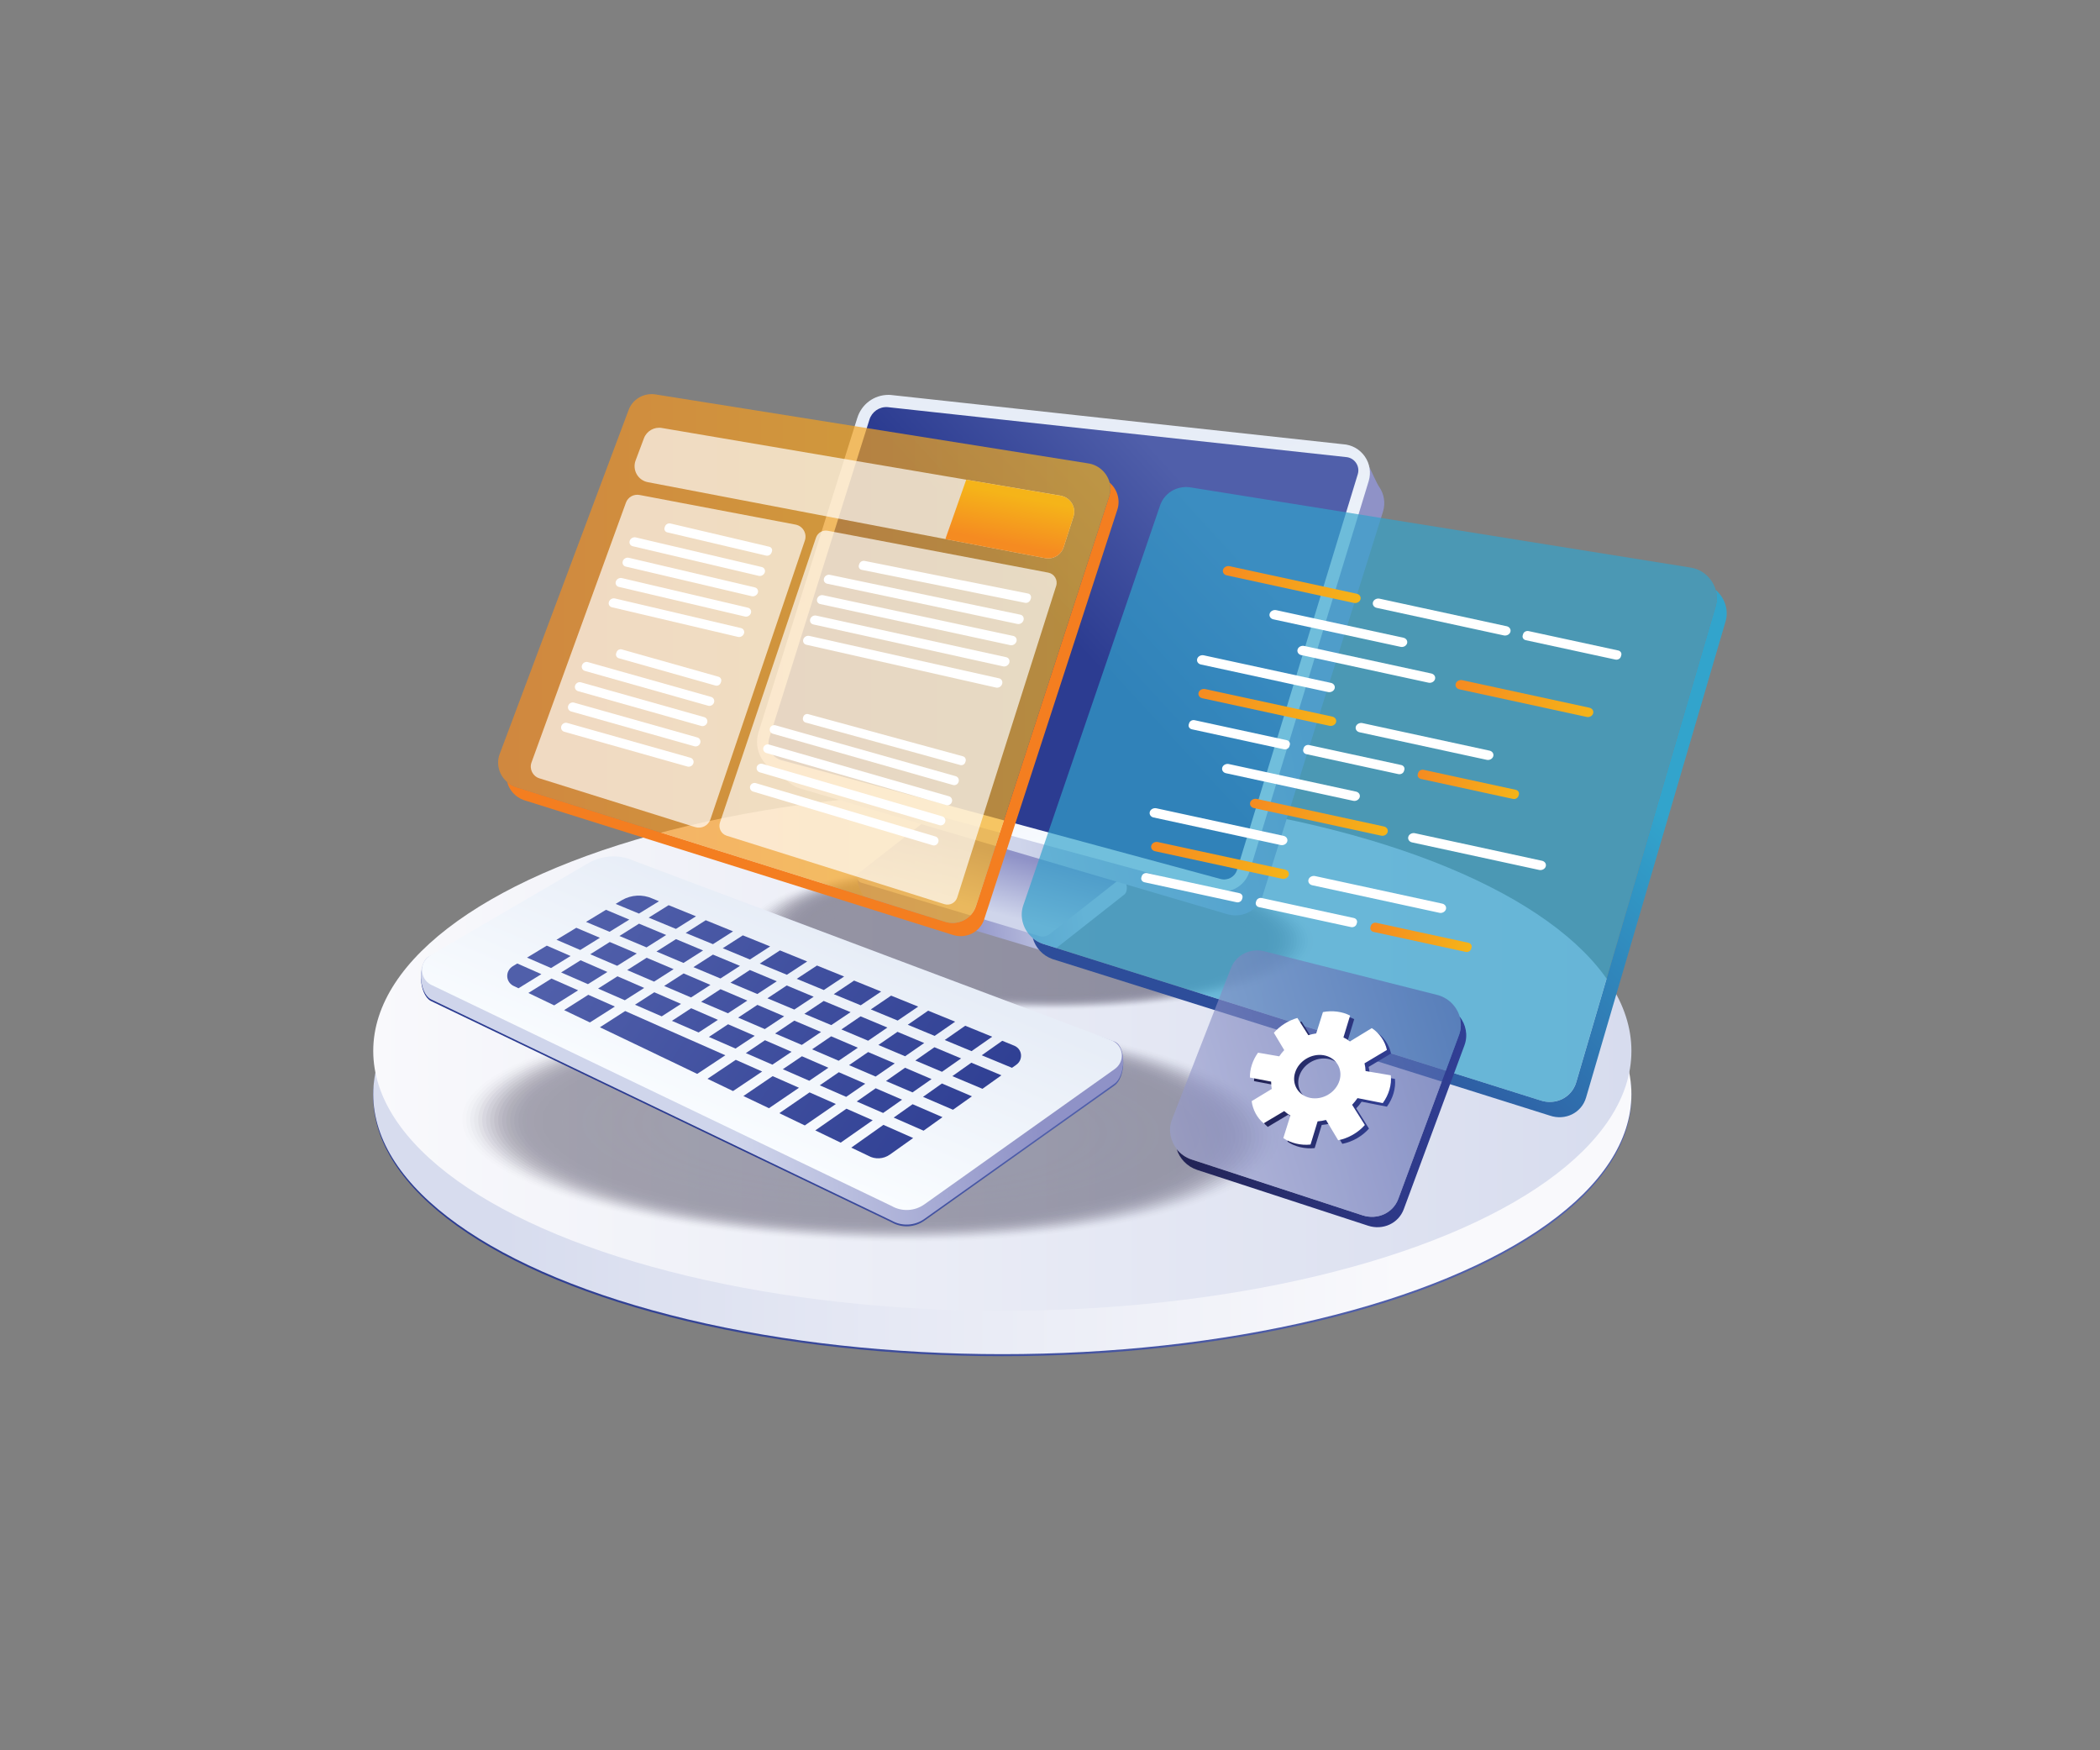 <svg xmlns="http://www.w3.org/2000/svg" enable-background="new 0 0 3000 2500" viewBox="0 0 3000 2500"><rect x="0" y="0" width="3000" height="2500" fill="#808080" stroke="none"/><rect width="2918.6" height="2432.2" x="40.7" y="33.9" fill="none"/><linearGradient id="a" x1="2003.321" x2="713.174" y1="1565.933" y2="1565.933" gradientUnits="userSpaceOnUse"><stop offset="0" stop-color="#505faa"/><stop offset="1" stop-color="#2c3c91"/></linearGradient><ellipse cx="1431.9" cy="1565.9" fill="url(#a)" rx="898.7" ry="371.2"/><linearGradient id="b" x1="2003.321" x2="713.174" y1="1562.997" y2="1562.997" gradientUnits="userSpaceOnUse"><stop offset="0" stop-color="#f9f9fc"/><stop offset="1" stop-color="#d7dcee"/></linearGradient><ellipse cx="1431.9" cy="1563" fill="url(#b)" rx="898.7" ry="371.2"/><linearGradient id="c" x1="533.271" x2="2330.585" y1="1501.145" y2="1501.145" gradientUnits="userSpaceOnUse"><stop offset="0" stop-color="#f9f9fc"/><stop offset="1" stop-color="#d7dcee"/></linearGradient><ellipse cx="1431.9" cy="1501.1" fill="url(#c)" rx="898.7" ry="371.2"/><g opacity=".4"><ellipse cx="1472.9" cy="1335.8" fill="#0f0a26" opacity="0" rx="107.6" ry="407.5" transform="rotate(-88.744 1472.891 1335.81) scale(1)"/><ellipse cx="1472.9" cy="1335.8" fill="#0f0a26" opacity=".02" rx="106.6" ry="403.5" transform="rotate(-88.744 1472.891 1335.81) scale(1)"/><ellipse cx="1472.9" cy="1335.8" fill="#0f0a26" opacity=".039" rx="105.5" ry="399.6" transform="rotate(-88.744 1472.891 1335.81) scale(1)"/><ellipse cx="1472.9" cy="1335.8" fill="#0f0a26" opacity=".059" rx="104.5" ry="395.6" transform="rotate(-88.744 1472.891 1335.809) scale(1)"/><ellipse cx="1472.9" cy="1335.8" fill="#0f0a26" opacity=".078" rx="103.4" ry="391.7" transform="rotate(-88.744 1472.891 1335.809) scale(1)"/><ellipse cx="1472.9" cy="1335.8" fill="#0f0a26" opacity=".098" rx="102.4" ry="387.7" transform="rotate(-88.744 1472.891 1335.809) scale(1)"/><ellipse cx="1472.9" cy="1335.8" fill="#0f0a26" opacity=".118" rx="101.4" ry="383.8" transform="rotate(-88.744 1472.891 1335.809) scale(1)"/><ellipse cx="1472.9" cy="1335.8" fill="#0f0a26" opacity=".137" rx="100.3" ry="379.8" transform="rotate(-88.744 1472.891 1335.809) scale(1)"/><ellipse cx="1472.9" cy="1335.8" fill="#0f0a26" opacity=".157" rx="99.3" ry="375.9" transform="rotate(-88.744 1472.891 1335.809) scale(1)"/><ellipse cx="1472.9" cy="1335.8" fill="#0f0a26" opacity=".176" rx="98.2" ry="371.9" transform="rotate(-88.744 1472.891 1335.809) scale(1)"/><ellipse cx="1472.9" cy="1335.8" fill="#0f0a26" opacity=".196" rx="97.2" ry="368" transform="rotate(-88.744 1472.891 1335.809) scale(1)"/><ellipse cx="1472.9" cy="1335.8" fill="#0f0a26" opacity=".216" rx="96.1" ry="364" transform="rotate(-88.744 1472.891 1335.809) scale(1)"/><ellipse cx="1472.9" cy="1335.8" fill="#0f0a26" opacity=".235" rx="95.1" ry="360.1" transform="rotate(-88.744 1472.891 1335.809) scale(1)"/><ellipse cx="1472.9" cy="1335.8" fill="#0f0a26" opacity=".255" rx="94.1" ry="356.1" transform="rotate(-88.744 1472.891 1335.809) scale(1)"/><ellipse cx="1472.9" cy="1335.8" fill="#0f0a26" opacity=".275" rx="93" ry="352.2" transform="rotate(-88.744 1472.891 1335.809) scale(1)"/><ellipse cx="1472.9" cy="1335.8" fill="#0f0a26" opacity=".294" rx="92" ry="348.2" transform="rotate(-88.744 1472.891 1335.808) scale(1)"/><ellipse cx="1472.9" cy="1335.8" fill="#0f0a26" opacity=".314" rx="90.9" ry="344.3" transform="rotate(-88.744 1472.891 1335.808) scale(1)"/><ellipse cx="1472.9" cy="1335.8" fill="#0f0a26" opacity=".333" rx="89.9" ry="340.3" transform="rotate(-88.744 1472.891 1335.808) scale(1)"/><ellipse cx="1472.9" cy="1335.8" fill="#0f0a26" opacity=".353" rx="88.8" ry="336.4" transform="rotate(-88.744 1472.891 1335.808) scale(1)"/><ellipse cx="1472.9" cy="1335.8" fill="#0f0a26" opacity=".372" rx="87.8" ry="332.4" transform="rotate(-88.744 1472.891 1335.808) scale(1)"/><ellipse cx="1472.9" cy="1335.8" fill="#0f0a26" opacity=".392" rx="86.8" ry="328.5" transform="rotate(-88.744 1472.891 1335.808) scale(1)"/><ellipse cx="1472.9" cy="1335.8" fill="#0f0a26" opacity=".412" rx="85.7" ry="324.5" transform="rotate(-88.744 1472.891 1335.808) scale(1)"/><ellipse cx="1472.9" cy="1335.8" fill="#0f0a26" opacity=".431" rx="84.7" ry="320.6" transform="rotate(-88.744 1472.891 1335.808) scale(1)"/><ellipse cx="1472.9" cy="1335.8" fill="#0f0a26" opacity=".451" rx="83.6" ry="316.6" transform="rotate(-88.744 1472.891 1335.808) scale(1)"/><ellipse cx="1472.9" cy="1335.8" fill="#0f0a26" opacity=".471" rx="82.6" ry="312.7" transform="rotate(-88.744 1472.891 1335.808) scale(1)"/><ellipse cx="1472.9" cy="1335.8" fill="#0f0a26" opacity=".49" rx="81.5" ry="308.7" transform="rotate(-88.744 1472.891 1335.808) scale(1)"/><ellipse cx="1472.9" cy="1335.8" fill="#0f0a26" opacity=".51" rx="80.5" ry="304.8" transform="rotate(-88.744 1472.891 1335.808) scale(1)"/><ellipse cx="1472.9" cy="1335.8" fill="#0f0a26" opacity=".529" rx="79.5" ry="300.8" transform="rotate(-88.744 1472.891 1335.808) scale(1)"/><ellipse cx="1472.9" cy="1335.8" fill="#0f0a26" opacity=".549" rx="78.4" ry="296.9" transform="rotate(-88.744 1472.89 1335.808) scale(1)"/><ellipse cx="1472.9" cy="1335.8" fill="#0f0a26" opacity=".569" rx="77.4" ry="292.9" transform="rotate(-88.744 1472.89 1335.808) scale(1)"/><ellipse cx="1472.9" cy="1335.8" fill="#0f0a26" opacity=".588" rx="76.3" ry="289" transform="rotate(-88.744 1472.89 1335.808) scale(1)"/><ellipse cx="1472.9" cy="1335.8" fill="#0f0a26" opacity=".608" rx="75.3" ry="285" transform="rotate(-88.744 1472.89 1335.808) scale(1)"/><ellipse cx="1472.9" cy="1335.8" fill="#0f0a26" opacity=".627" rx="74.2" ry="281.1" transform="rotate(-88.744 1472.891 1335.808) scale(1)"/><ellipse cx="1472.9" cy="1335.8" fill="#0f0a26" opacity=".647" rx="73.2" ry="277.1" transform="rotate(-88.744 1472.891 1335.808) scale(1)"/><ellipse cx="1472.9" cy="1335.8" fill="#0f0a26" opacity=".667" rx="72.2" ry="273.2" transform="rotate(-88.744 1472.891 1335.807) scale(1)"/><ellipse cx="1472.9" cy="1335.8" fill="#0f0a26" opacity=".686" rx="71.1" ry="269.2" transform="rotate(-88.744 1472.89 1335.807) scale(1)"/><ellipse cx="1472.9" cy="1335.8" fill="#0f0a26" opacity=".706" rx="70.1" ry="265.3" transform="rotate(-88.744 1472.89 1335.807) scale(1)"/><ellipse cx="1472.9" cy="1335.8" fill="#0f0a26" opacity=".726" rx="69" ry="261.3" transform="rotate(-88.744 1472.89 1335.807) scale(1)"/><ellipse cx="1472.9" cy="1335.8" fill="#0f0a26" opacity=".745" rx="68" ry="257.4" transform="rotate(-88.744 1472.89 1335.807) scale(1)"/><ellipse cx="1472.9" cy="1335.8" fill="#0f0a26" opacity=".765" rx="66.9" ry="253.4" transform="rotate(-88.744 1472.89 1335.807) scale(1)"/><ellipse cx="1472.9" cy="1335.8" fill="#0f0a26" opacity=".784" rx="65.9" ry="249.5" transform="rotate(-88.744 1472.89 1335.807) scale(1)"/><ellipse cx="1472.9" cy="1335.8" fill="#0f0a26" opacity=".804" rx="64.8" ry="245.5" transform="rotate(-88.744 1472.89 1335.807) scale(1)"/><ellipse cx="1472.9" cy="1335.8" fill="#0f0a26" opacity=".824" rx="63.8" ry="241.6" transform="rotate(-88.744 1472.89 1335.807) scale(1)"/><ellipse cx="1472.9" cy="1335.8" fill="#0f0a26" opacity=".843" rx="62.8" ry="237.6" transform="rotate(-88.744 1472.89 1335.807) scale(1)"/><ellipse cx="1472.9" cy="1335.8" fill="#0f0a26" opacity=".863" rx="61.7" ry="233.7" transform="rotate(-88.744 1472.89 1335.807) scale(1)"/><ellipse cx="1472.9" cy="1335.8" fill="#0f0a26" opacity=".882" rx="60.7" ry="229.7" transform="rotate(-88.744 1472.89 1335.807) scale(1)"/><ellipse cx="1472.9" cy="1335.8" fill="#0f0a26" opacity=".902" rx="59.6" ry="225.8" transform="rotate(-88.744 1472.89 1335.807) scale(1)"/><ellipse cx="1472.9" cy="1335.8" fill="#0f0a26" opacity=".922" rx="58.6" ry="221.8" transform="rotate(-88.744 1472.89 1335.807) scale(1)"/><ellipse cx="1472.9" cy="1335.8" fill="#0f0a26" opacity=".941" rx="57.5" ry="217.9" transform="rotate(-88.744 1472.89 1335.807) scale(1)"/><ellipse cx="1472.9" cy="1335.8" fill="#0f0a26" opacity=".961" rx="56.5" ry="213.9" transform="rotate(-88.744 1472.89 1335.807) scale(1)"/><ellipse cx="1472.9" cy="1335.8" fill="#0f0a26" opacity=".98" rx="55.5" ry="210" transform="rotate(-88.744 1472.89 1335.807) scale(1)"/><ellipse cx="1472.9" cy="1335.8" fill="#0f0a26" rx="54.4" ry="206" transform="rotate(-88.744 1472.89 1335.807) scale(1)"/></g><g opacity=".36"><ellipse cx="1244" cy="1611.4" fill="#0f0a26" opacity="0" rx="164" ry="589.6" transform="rotate(-88.666 1243.96 1611.412) scale(1)"/><ellipse cx="1244" cy="1611.4" fill="#0f0a26" opacity=".02" rx="162.4" ry="583.9" transform="rotate(-88.666 1243.96 1611.412) scale(1)"/><ellipse cx="1244" cy="1611.4" fill="#0f0a26" opacity=".039" rx="160.8" ry="578.1" transform="rotate(-88.666 1243.96 1611.412) scale(1)"/><ellipse cx="1244" cy="1611.4" fill="#0f0a26" opacity=".059" rx="159.2" ry="572.4" transform="rotate(-88.666 1243.96 1611.412) scale(1)"/><ellipse cx="1244" cy="1611.4" fill="#0f0a26" opacity=".078" rx="157.6" ry="566.7" transform="rotate(-88.666 1243.96 1611.412) scale(1)"/><ellipse cx="1244" cy="1611.4" fill="#0f0a26" opacity=".098" rx="156.1" ry="561" transform="rotate(-88.666 1243.96 1611.412) scale(1)"/><ellipse cx="1244" cy="1611.4" fill="#0f0a26" opacity=".118" rx="154.5" ry="555.3" transform="rotate(-88.666 1243.96 1611.412) scale(1)"/><ellipse cx="1244" cy="1611.4" fill="#0f0a26" opacity=".137" rx="152.9" ry="549.6" transform="rotate(-88.666 1243.96 1611.411) scale(1)"/><ellipse cx="1244" cy="1611.4" fill="#0f0a26" opacity=".157" rx="151.3" ry="543.9" transform="rotate(-88.666 1243.96 1611.411) scale(1)"/><ellipse cx="1244" cy="1611.4" fill="#0f0a26" opacity=".176" rx="149.7" ry="538.1" transform="rotate(-88.666 1243.96 1611.411) scale(1)"/><ellipse cx="1244" cy="1611.4" fill="#0f0a26" opacity=".196" rx="148.1" ry="532.4" transform="rotate(-88.666 1243.96 1611.411) scale(1)"/><ellipse cx="1244" cy="1611.4" fill="#0f0a26" opacity=".216" rx="146.5" ry="526.7" transform="rotate(-88.666 1243.96 1611.411) scale(1)"/><ellipse cx="1244" cy="1611.4" fill="#0f0a26" opacity=".235" rx="144.9" ry="521" transform="rotate(-88.666 1243.96 1611.411) scale(1)"/><ellipse cx="1244" cy="1611.4" fill="#0f0a26" opacity=".255" rx="143.3" ry="515.3" transform="rotate(-88.666 1243.96 1611.41) scale(1)"/><ellipse cx="1244" cy="1611.4" fill="#0f0a26" opacity=".275" rx="141.7" ry="509.6" transform="rotate(-88.666 1243.96 1611.41) scale(1)"/><ellipse cx="1244" cy="1611.4" fill="#0f0a26" opacity=".294" rx="140.2" ry="503.9" transform="rotate(-88.666 1243.96 1611.41) scale(1)"/><ellipse cx="1244" cy="1611.4" fill="#0f0a26" opacity=".314" rx="138.6" ry="498.1" transform="rotate(-88.666 1243.96 1611.41) scale(1)"/><ellipse cx="1244" cy="1611.4" fill="#0f0a26" opacity=".333" rx="137" ry="492.4" transform="rotate(-88.666 1243.96 1611.41) scale(1)"/><ellipse cx="1244" cy="1611.4" fill="#0f0a26" opacity=".353" rx="135.4" ry="486.7" transform="rotate(-88.666 1243.96 1611.41) scale(1)"/><ellipse cx="1244" cy="1611.4" fill="#0f0a26" opacity=".372" rx="133.8" ry="481" transform="rotate(-88.666 1243.96 1611.41) scale(1)"/><ellipse cx="1244" cy="1611.4" fill="#0f0a26" opacity=".392" rx="132.2" ry="475.3" transform="rotate(-88.666 1243.96 1611.41) scale(1)"/><ellipse cx="1244" cy="1611.4" fill="#0f0a26" opacity=".412" rx="130.6" ry="469.6" transform="rotate(-88.666 1243.96 1611.41) scale(1)"/><ellipse cx="1244" cy="1611.4" fill="#0f0a26" opacity=".431" rx="129" ry="463.8" transform="rotate(-88.666 1243.96 1611.41) scale(1)"/><ellipse cx="1244" cy="1611.4" fill="#0f0a26" opacity=".451" rx="127.4" ry="458.1" transform="rotate(-88.666 1243.96 1611.41) scale(1)"/><ellipse cx="1244" cy="1611.4" fill="#0f0a26" opacity=".471" rx="125.8" ry="452.4" transform="rotate(-88.666 1243.96 1611.41) scale(1)"/><ellipse cx="1244" cy="1611.4" fill="#0f0a26" opacity=".49" rx="124.3" ry="446.7" transform="rotate(-88.666 1243.96 1611.41) scale(1)"/><ellipse cx="1244" cy="1611.4" fill="#0f0a26" opacity=".51" rx="122.7" ry="441" transform="rotate(-88.666 1243.96 1611.41) scale(1)"/><ellipse cx="1244" cy="1611.4" fill="#0f0a26" opacity=".529" rx="121.1" ry="435.3" transform="rotate(-88.666 1243.96 1611.41) scale(1)"/><ellipse cx="1244" cy="1611.4" fill="#0f0a26" opacity=".549" rx="119.5" ry="429.6" transform="rotate(-88.666 1243.96 1611.41) scale(1)"/><ellipse cx="1244" cy="1611.4" fill="#0f0a26" opacity=".569" rx="117.9" ry="423.8" transform="rotate(-88.666 1243.96 1611.41) scale(1)"/><ellipse cx="1244" cy="1611.4" fill="#0f0a26" opacity=".588" rx="116.3" ry="418.1" transform="rotate(-88.666 1243.96 1611.41) scale(1)"/><ellipse cx="1244" cy="1611.4" fill="#0f0a26" opacity=".608" rx="114.7" ry="412.4" transform="rotate(-88.666 1243.96 1611.41) scale(1)"/><ellipse cx="1244" cy="1611.4" fill="#0f0a26" opacity=".627" rx="113.1" ry="406.7" transform="rotate(-88.666 1243.96 1611.41) scale(1)"/><ellipse cx="1244" cy="1611.4" fill="#0f0a26" opacity=".647" rx="111.5" ry="401" transform="rotate(-88.666 1243.96 1611.41) scale(1)"/><ellipse cx="1244" cy="1611.4" fill="#0f0a26" opacity=".667" rx="110" ry="395.3" transform="rotate(-88.666 1243.96 1611.41) scale(1)"/><ellipse cx="1244" cy="1611.4" fill="#0f0a26" opacity=".686" rx="108.4" ry="389.6" transform="rotate(-88.666 1243.96 1611.409) scale(1)"/><ellipse cx="1244" cy="1611.4" fill="#0f0a26" opacity=".706" rx="106.8" ry="383.8" transform="rotate(-88.666 1243.96 1611.409) scale(1)"/><ellipse cx="1244" cy="1611.4" fill="#0f0a26" opacity=".726" rx="105.2" ry="378.1" transform="rotate(-88.666 1243.96 1611.409) scale(1)"/><ellipse cx="1244" cy="1611.4" fill="#0f0a26" opacity=".745" rx="103.6" ry="372.4" transform="rotate(-88.666 1243.96 1611.409) scale(1)"/><ellipse cx="1244" cy="1611.4" fill="#0f0a26" opacity=".765" rx="102" ry="366.7" transform="rotate(-88.666 1243.96 1611.409) scale(1)"/><ellipse cx="1244" cy="1611.4" fill="#0f0a26" opacity=".784" rx="100.4" ry="361" transform="rotate(-88.666 1243.96 1611.409) scale(1)"/><ellipse cx="1244" cy="1611.4" fill="#0f0a26" opacity=".804" rx="98.8" ry="355.3" transform="rotate(-88.666 1243.96 1611.409) scale(1)"/><ellipse cx="1244" cy="1611.4" fill="#0f0a26" opacity=".824" rx="97.2" ry="349.5" transform="rotate(-88.666 1243.96 1611.409) scale(1)"/><ellipse cx="1244" cy="1611.4" fill="#0f0a26" opacity=".843" rx="95.6" ry="343.8" transform="rotate(-88.666 1243.96 1611.408) scale(1)"/><ellipse cx="1244" cy="1611.4" fill="#0f0a26" opacity=".863" rx="94.1" ry="338.1" transform="rotate(-88.666 1243.96 1611.408) scale(1)"/><ellipse cx="1244" cy="1611.4" fill="#0f0a26" opacity=".882" rx="92.5" ry="332.4" transform="rotate(-88.666 1243.96 1611.408) scale(1)"/><ellipse cx="1244" cy="1611.4" fill="#0f0a26" opacity=".902" rx="90.9" ry="326.7" transform="rotate(-88.666 1243.96 1611.408) scale(1)"/><ellipse cx="1244" cy="1611.4" fill="#0f0a26" opacity=".922" rx="89.3" ry="321" transform="rotate(-88.666 1243.96 1611.408) scale(1)"/><ellipse cx="1244" cy="1611.4" fill="#0f0a26" opacity=".941" rx="87.7" ry="315.3" transform="rotate(-88.666 1243.96 1611.408) scale(1)"/><ellipse cx="1244" cy="1611.4" fill="#0f0a26" opacity=".961" rx="86.1" ry="309.5" transform="rotate(-88.666 1243.96 1611.408) scale(1)"/><ellipse cx="1244" cy="1611.4" fill="#0f0a26" opacity=".98" rx="84.5" ry="303.8" transform="rotate(-88.666 1243.96 1611.408) scale(1)"/><ellipse cx="1244" cy="1611.4" fill="#0f0a26" rx="82.9" ry="298.1" transform="rotate(-88.666 1243.96 1611.408) scale(1)"/></g><linearGradient id="d" x1="1470.231" x2="1040.31" y1="1462.684" y2="1503.323" gradientUnits="userSpaceOnUse"><stop offset="0" stop-color="#505faa"/><stop offset="1" stop-color="#2c3c91"/></linearGradient><path fill="url(#d)" d="M905.5,1252.8l687.2,237.7c16.9,7.7,14.9,49-0.4,59.9l-271.7,193.1c-13.7,9.8-32.1,10.8-46.6,2.5
			l-658.8-316.4c-16.5-9.4-19.2-51.2-2.6-60.9l227.6-112.5C860.2,1244.7,884.8,1243.3,905.5,1252.8z"/><linearGradient id="e" x1="1367.96" x2="1541.461" y1="1280.204" y2="1258.864" gradientUnits="userSpaceOnUse"><stop offset="0" stop-color="#8f92c7"/><stop offset="1" stop-color="#cfd5eb"/></linearGradient><path fill="url(#e)" d="M1355.3,1189.3l249.1,67.9c6.2,2.3,7.4,16.1,1.8,20.5l-99.3,78.1c-5,3.9-11.7,4.8-17,2.3l-253.6-76
			c-6-2.9-14.8-26-8.7-30l103.9-59.6C1338.7,1187.6,1347.7,1186.4,1355.3,1189.3z"/><linearGradient id="f" x1="1422.712" x2="1401.426" y1="1216.013" y2="1299.385" gradientUnits="userSpaceOnUse"><stop offset="0" stop-color="#8f92c7"/><stop offset="1" stop-color="#cfd5eb"/></linearGradient><path fill="url(#f)" d="M1348.2,1167.6l249.6,73.7c6.2,2.3,6.9,10.4,1.3,14.7l-99.3,78.1c-5,3.9-11.7,4.8-17,2.3l-253.6-76
			c-6-2.9-6-11.3,0.1-15.3l95-74.3C1331.6,1166,1340.6,1164.8,1348.2,1167.6z"/><linearGradient id="g" x1="1470.231" x2="1040.31" y1="1460.081" y2="1500.72" gradientUnits="userSpaceOnUse"><stop offset="0" stop-color="#8f92c7"/><stop offset="1" stop-color="#cfd5eb"/></linearGradient><path fill="url(#g)" d="M905.5,1250.2l687.2,237.7c16.9,7.7,14.9,49-0.4,59.9L1320.5,1741c-13.7,9.8-32.1,10.8-46.6,2.5
			l-658.8-316.4c-16.5-9.4-19.2-51.2-2.6-60.9l227.6-112.5C860.2,1242.1,884.8,1240.7,905.5,1250.2z"/><linearGradient id="h" x1="1832.773" x2="1411.608" y1="908.278" y2="996.428" gradientUnits="userSpaceOnUse"><stop offset="0" stop-color="#8f92c7"/><stop offset="1" stop-color="#cfd5eb"/></linearGradient><path fill="url(#h)" d="M1765,1307.5c-3.6,0-7.2-0.5-10.7-1.4l-609.5-179.4c-12.3-3.3-22.5-11.3-28.7-22.4
			c-6.2-11.1-7.6-24-3.9-36.2l117.3-394.5c6-19.9,24-33.3,44.8-33.3c0.9,0,1.8,0,2.7,0.1l658.2-0.1c12.6,0.7,27.8,44.7,35,55
			c7.2,10.3,9.2,23.2,5.6,35.2L1804,1278.6C1798.8,1295.9,1783.1,1307.5,1765,1307.5C1765,1307.5,1765,1307.5,1765,1307.5z"/><linearGradient id="i" x1="1637.477" x2="1477.222" y1="1237.235" y2="736.441" gradientUnits="userSpaceOnUse"><stop offset="0" stop-color="#f9fcff"/><stop offset="1" stop-color="#e7edf7"/></linearGradient><path fill="url(#i)" d="M1745.9,1273.7c-3.6,0-7.2-0.5-10.7-1.4l-619.1-167.5c-12.3-3.3-22.5-11.3-28.7-22.4
			c-6.2-11.1-7.6-24-3.9-36.2l141.1-448.9c6-19.9,24-33.3,44.8-33.3c0.9,0,1.8,0,2.7,0.1l646.4,70.4c12.6,0.7,23.9,7.1,31.2,17.4
			c7.2,10.3,9.2,23.2,5.6,35.2L1785,1244.8C1779.7,1262,1764,1273.7,1745.9,1273.7C1745.9,1273.7,1745.9,1273.7,1745.9,1273.7z"/><linearGradient id="j" x1="1721.663" x2="1522.314" y1="721.172" y2="904.181" gradientUnits="userSpaceOnUse"><stop offset="0" stop-color="#505faa"/><stop offset="1" stop-color="#2c3c91"/></linearGradient><path fill="url(#j)" d="M1922.4,652.8l-654.7-71.3c-11.7-0.7-22.3,6.8-25.7,18L1099,1054.1c-4.1,13.7,3.9,28,17.6,31.8l627.1,169.6
			c10.1,2.7,20.5-3,23.5-13l172.4-564.9C1943.4,665.7,1934.9,653.5,1922.4,652.8z"/><linearGradient id="k" x1="1029.784" x2="1157.314" y1="1615.81" y2="1320.108" gradientUnits="userSpaceOnUse"><stop offset="0" stop-color="#f9fcff"/><stop offset="1" stop-color="#e7edf7"/></linearGradient><path fill="url(#k)" d="M905.5,1229.5l683.2,256.8c16.9,7.7,18.9,30,3.6,40.8l-271.7,193.1c-13.7,9.8-32.1,10.8-46.6,2.5
			l-658.8-316.4c-16.5-9.4-16.3-32.4,0.3-42.1L840.2,1233C860.2,1221.3,884.8,1220,905.5,1229.5z"/><path fill="#f47e20" d="M1596.2,728L1406,1313c-6.1,18.9-26.6,28.7-45.7,22.1l-612-192.3c-12.2-4.3-20.8-14.3-23.8-25.8
				c3.4,3,7.5,5.4,12,7l612.1,192.2c19.1,6.7,39.6-3.2,45.7-22.1l190.2-585c2.1-6.7,2.2-13.5,0.6-19.8
				C1595.8,698.5,1600.9,713.6,1596.2,728z"/><linearGradient id="l" x1="711.651" x2="1580.192" y1="930.012" y2="930.012" gradientTransform="matrix(1.007 .026 0 1 -5.209 -18.732)" gradientUnits="userSpaceOnUse"><stop offset="0" stop-color="#f58b21"/><stop offset="1" stop-color="#f5b419"/></linearGradient><path fill="url(#l)" d="M1584.5,709.1l-190.2,585c-6.1,18.9-26.6,28.8-45.7,22.1L736.5,1124c-4.5-1.6-8.6-4-12-7
				c-11-9.4-15.9-24.9-11-39.1l184.1-491.2c5.4-16,21.4-25.8,38.5-23.4l618.1,98.5c15.6,2.2,27.4,13.7,31,27.6
				C1586.7,695.6,1586.6,702.4,1584.5,709.1z" opacity=".68"/><path fill="#fff" d="M1533.5,738l-14,43.5c-3.6,11.1-15,17.9-26.5,15.7l-148.1-28.3l-419.5-80.2c-14.1-2.7-22.4-17.5-17.4-31
				l11.9-31.7c3.9-10.4,14.7-16.6,25.6-14.7l429.3,72.9l140.3,23.8C1529.2,710.4,1537.8,724.5,1533.5,738z" opacity=".68"/><path fill="#fff" d="M913.7,707l222.8,42.3c10.4,2,16.7,12.7,13.3,22.8l-134.9,398.2c-3.1,9-12.7,13.9-21.8,11.1l-222.6-69.7
				c-9.5-3-14.6-13.3-11.2-22.7l134.8-370.8C896.9,710.1,905.2,705.4,913.7,707z" opacity=".68"/><path fill="#fff" d="M1182.5,758.1l315,59.8c8.7,1.7,14,10.5,11.3,19l-141.3,444.9c-2.5,7.8-10.7,12.1-18.5,9.6l-310.9-97.7
				c-7.9-2.5-12.2-11-9.6-18.8l137.2-407C1168.2,760.9,1175.3,756.7,1182.5,758.1z" opacity=".68"/><path fill="#fff" d="M1094.5,793.6l-141.2-33.2c-3.2-0.7-4.9-3.9-3.8-7l0.5-1.4c1-3.1,4.5-5,7.7-4.3l141.2,33.2
					c3.2,0.7,4.9,3.9,3.8,7l-0.5,1.4C1101.1,792.4,1097.6,794.3,1094.5,793.6z"/><path fill="#fff" d="M1083.9,822.5l-180-42.3c-3.6-0.8-5.5-4.4-4.3-7.8l0,0c1.2-3.5,5-5.6,8.6-4.8l180,42.3
					c3.6,0.8,5.5,4.4,4.3,7.8l0,0C1091.3,821.2,1087.4,823.3,1083.9,822.5z"/><path fill="#fff" d="M1074,851.6l-180-42.3c-3.6-0.8-5.5-4.4-4.3-7.8l0,0c1.2-3.5,5-5.6,8.6-4.8l180,42.3
					c3.6,0.8,5.5,4.4,4.3,7.8l0,0C1081.4,850.2,1077.5,852.4,1074,851.6z"/><path fill="#fff" d="M1064.1,880.6l-180-42.3c-3.6-0.8-5.5-4.4-4.3-7.8h0c1.2-3.5,5-5.6,8.6-4.8l180,42.3
					c3.6,0.8,5.5,4.4,4.3,7.8v0C1071.5,879.3,1067.6,881.5,1064.1,880.6z"/><path fill="#fff" d="M1054.2,909.7l-180-42.3c-3.6-0.8-5.5-4.4-4.3-7.8l0,0c1.2-3.5,5-5.6,8.6-4.8l180,42.3
					c3.6,0.8,5.5,4.4,4.3,7.8v0C1061.6,908.4,1057.7,910.6,1054.2,909.7z"/><path fill="#fff" d="M1464.3,861l-233.4-47.1c-3.2-0.7-4.9-3.9-3.8-7l0.5-1.4c1-3.1,4.5-5,7.7-4.3l233.5,46.6
					c3.2,0.7,4.9,4,3.8,7.2l-0.5,1.4C1471,859.7,1467.5,861.7,1464.3,861z"/><path fill="#fff" d="M1453.4,891.2l-271.9-57.5c-3.6-0.8-5.5-4.4-4.3-7.8l0,0c1.2-3.5,5-5.6,8.6-4.8l272,56.9
					c3.6,0.8,5.5,4.5,4.3,8.1v0C1460.9,889.7,1457,892,1453.4,891.2z"/><path fill="#fff" d="M1443.3,921.5l-271.6-58.7c-3.6-0.8-5.5-4.4-4.3-7.8l0,0c1.2-3.5,5-5.6,8.6-4.8l271.7,58.2
					c3.6,0.8,5.5,4.5,4.3,8.1l0,0C1450.7,920,1446.8,922.3,1443.3,921.5z"/><path fill="#fff" d="M1433.1,951.8l-271.3-59.9c-3.6-0.8-5.5-4.4-4.3-7.8l0,0c1.2-3.5,5-5.6,8.6-4.8l271.4,59.4
					c3.6,0.8,5.5,4.5,4.3,8.1l0,0C1440.5,950.4,1436.6,952.6,1433.1,951.8z"/><path fill="#fff" d="M1422.9,982.1l-271-61.2c-3.6-0.8-5.5-4.4-4.3-7.8l0,0c1.2-3.5,5-5.6,8.6-4.8l271.1,60.6
					c3.6,0.8,5.5,4.5,4.3,8.1l0,0C1430.4,980.7,1426.5,982.9,1422.9,982.1z"/><path fill="#fff" d="M1371.7,1092.7l-220.9-60.7c-3-0.9-4.6-4.1-3.6-7l0.4-1.3c1-2.9,4.3-4.6,7.2-3.6l221,60.2
					c3,0.9,4.6,4.2,3.6,7.2l-0.5,1.4C1378,1091.9,1374.7,1093.6,1371.7,1092.7z"/><path fill="#fff" d="M1361.3,1121.2l-257.3-73.2c-3.4-1-5.2-4.6-4.1-7.9l0,0c1.1-3.3,4.8-5.1,8.1-4.1l257.4,72.7
					c3.4,1,5.2,4.7,4,8.1l0,0C1368.4,1120.3,1364.7,1122.2,1361.3,1121.2z"/><path fill="#fff" d="M1351.7,1149.9l-257-74.4c-3.4-1-5.2-4.6-4.1-7.9l0,0c1.1-3.3,4.8-5.1,8.1-4.1l257.1,73.9
					c3.4,1,5.2,4.7,4,8.1l0,0C1358.7,1149,1355,1151,1351.7,1149.9z"/><path fill="#fff" d="M1342,1178.6l-256.7-75.5c-3.4-1-5.2-4.6-4.1-7.9v0c1.1-3.3,4.8-5.1,8.1-4.1l256.9,75c3.4,1,5.2,4.7,4,8.1
					l0,0C1349,1177.7,1345.3,1179.7,1342,1178.6z"/><path fill="#fff" d="M1332.3,1207.3l-256.5-76.7c-3.4-1-5.2-4.6-4.1-7.9l0,0c1.1-3.3,4.8-5.1,8.1-4.1l256.6,76.2
					c3.4,1,5.2,4.7,4,8.1l0,0C1339.3,1206.4,1335.6,1208.4,1332.3,1207.3z"/><path fill="#fff" d="M1022.1,979.2l-138.1-39c-3.1-0.9-4.8-4.1-3.7-7.2l0.5-1.4c1-3.1,4.4-4.9,7.5-4l138.1,39
					c3.1,0.9,4.8,4.1,3.7,7.2l-0.5,1.4C1028.6,978.3,1025.2,980.1,1022.1,979.2z"/><path fill="#fff" d="M1011.6,1008l-176-49.7c-3.5-1-5.4-4.6-4.2-8.1l0,0c1.2-3.5,5-5.5,8.4-4.5l176,49.7c3.5,1,5.4,4.6,4.2,8.1
					l0,0C1018.9,1006.9,1015.1,1009,1011.6,1008z"/><path fill="#fff" d="M1001.8,1036.9l-176-49.7c-3.5-1-5.4-4.6-4.2-8.1l0,0c1.2-3.5,5-5.5,8.4-4.5l176,49.7
					c3.5,1,5.4,4.6,4.2,8.1l0,0C1009,1035.9,1005.2,1037.9,1001.8,1036.9z"/><path fill="#fff" d="M991.9,1065.9l-176-49.7c-3.5-1-5.4-4.6-4.2-8.1l0,0c1.2-3.5,5-5.5,8.4-4.5l176,49.7
					c3.5,1,5.4,4.6,4.2,8.1l0,0C999.2,1064.9,995.4,1066.9,991.9,1065.9z"/><path fill="#fff" d="M982.1,1094.9l-176-49.7c-3.5-1-5.4-4.6-4.2-8.1l0,0c1.2-3.5,5-5.5,8.4-4.5l176,49.7
					c3.5,1,5.4,4.6,4.2,8.1l0,0C989.4,1093.8,985.6,1095.8,982.1,1094.9z"/><linearGradient id="m" x1="1437.513" x2="1451.358" y1="776.464" y2="708.208" gradientUnits="userSpaceOnUse"><stop offset="0" stop-color="#f58b21"/><stop offset="1" stop-color="#f5b419"/></linearGradient><path fill="url(#m)" d="M1533.5,738l-14,43.5c-3.6,11.1-15,17.9-26.5,15.7l-142.5-27.2l29.8-84.8l134.9,22.9
				C1529.2,710.4,1537.8,724.5,1533.5,738z"/><g><linearGradient id="n" x1="2316.776" x2="1884.624" y1="1074.891" y2="1493.907" gradientTransform="matrix(1 0 .029 1.011 -80.02 -30.026)" gradientUnits="userSpaceOnUse"><stop offset="0" stop-color="#32a4cc"/><stop offset="1" stop-color="#2d4d9a"/></linearGradient><path fill="url(#n)" d="M2465.1,887.6l-199.3,680.1c-6.4,21.9-29.7,33.4-51.9,25.7l-710.3-223.5c-14.2-5-24.5-16.6-28.2-30
				c4.1,3.5,8.8,6.3,14.1,8.1l710.4,223.5c22.2,7.8,45.5-3.7,51.9-25.7L2451,865.7c2.2-7.8,2.1-15.7,0-23.1
				C2463.6,853.4,2470,870.9,2465.1,887.6z"/><path fill="#32a4cc" d="M2451,865.7l-199.3,680.1c-6.4,21.9-29.7,33.4-51.9,25.7L1489.5,1348c-5.3-1.9-10-4.6-14.1-8.1
				c-13-10.9-19.1-28.9-14-45.5l195.4-571.1c5.7-18.6,23.8-30,43.5-27.2l714.2,114.5c18,2.5,32,15.9,36.6,32.1
				C2453.1,850,2453.2,857.9,2451,865.7z" opacity=".68"/><linearGradient id="o" x1="434.601" x2="620.121" y1="-699.251" y2="-699.251" gradientTransform="matrix(1.058 .229 -.296 .955 1080.646 1382.051)" gradientUnits="userSpaceOnUse"><stop offset="0" stop-color="#f58b21"/><stop offset="1" stop-color="#f5b419"/></linearGradient><path fill="url(#o)" d="M1934.2,861.2l-181.8-39.4c-4-0.9-6.3-4.5-5.2-8.1l0,0c1.1-3.6,5.3-5.8,9.3-5l181.8,39.4
						c4,0.9,6.3,4.5,5.2,8.1l0,0C1942.4,859.8,1938.2,862,1934.2,861.2z"/><path fill="#fff" d="M2000.8,923.9L1819,884.6c-4-0.9-6.3-4.5-5.2-8.1l0,0c1.1-3.6,5.3-5.8,9.3-5l181.8,39.4
						c4,0.9,6.3,4.5,5.2,8.1l0,0C2008.9,922.6,2004.8,924.8,2000.8,923.9z"/><path fill="#fff" d="M1897.3,988.5l-181.8-39.4c-4-0.9-6.3-4.5-5.2-8.1l0,0c1.1-3.6,5.3-5.8,9.3-5l181.8,39.4
						c4,0.9,6.3,4.5,5.2,8.1l0,0C1905.4,987.1,1901.3,989.3,1897.3,988.5z"/><linearGradient id="p" x1="451.832" x2="637.352" y1="-519.668" y2="-519.668" gradientTransform="matrix(1.058 .229 -.296 .955 1080.646 1382.051)" gradientUnits="userSpaceOnUse"><stop offset="0" stop-color="#f58b21"/><stop offset="1" stop-color="#f5b419"/></linearGradient><path fill="url(#p)" d="M1899.3,1036.7l-181.8-39.4c-4-0.9-6.3-4.5-5.2-8.1l0,0c1.1-3.6,5.3-5.8,9.3-5l181.8,39.4
						c4,0.9,6.3,4.5,5.2,8.1l0,0C1907.5,1035.3,1903.3,1037.5,1899.3,1036.7z"/><path fill="#fff" d="M1834.1,1070.2l-131.4-28.5c-3.4-0.7-5.4-3.9-4.5-6.9l0.6-1.9c1-3.1,4.5-5,7.9-4.2l131.4,28.5
						c3.4,0.7,5.4,3.9,4.5,6.9l-0.6,1.9C1841.1,1069.1,1837.5,1071,1834.1,1070.2z"/><path fill="#fff" d="M1997.7,1105.7l-131.4-28.5c-3.4-0.7-5.4-3.9-4.5-6.9l0.6-1.9c1-3.1,4.5-5,7.9-4.2l131.4,28.5
						c3.4,0.7,5.4,3.9,4.5,6.9l-0.6,1.9C2004.7,1104.5,2001.1,1106.4,1997.7,1105.7z"/><linearGradient id="q" x1="761.21" x2="897.144" y1="-472.859" y2="-472.859" gradientTransform="matrix(1.058 .229 -.296 .955 1080.646 1382.051)" gradientUnits="userSpaceOnUse"><stop offset="0" stop-color="#f58b21"/><stop offset="1" stop-color="#f5b419"/></linearGradient><path fill="url(#q)" d="M2161.3,1141.1l-131.4-28.5c-3.4-0.7-5.4-3.9-4.5-6.9l0.6-1.9c1-3.1,4.5-5,7.9-4.2l131.4,28.5
						c3.4,0.7,5.4,3.9,4.5,6.9l-0.6,1.9C2168.3,1139.9,2164.7,1141.9,2161.3,1141.1z"/><path fill="#fff" d="M2123.9,1085.3l-181.8-39.4c-4-0.9-6.3-4.5-5.2-8.1l0,0c1.1-3.6,5.3-5.8,9.3-5l181.8,39.4
						c4,0.9,6.3,4.5,5.2,8.1l0,0C2132.1,1083.9,2127.9,1086.2,2123.9,1085.3z"/><path fill="#fff" d="M2040.7,975.1l-181.8-39.4c-4-0.9-6.3-4.5-5.2-8.1v0c1.1-3.6,5.3-5.8,9.3-5l181.8,39.4
						c4,0.9,6.3,4.5,5.2,8.1l0,0C2048.9,973.7,2044.7,976,2040.7,975.1z"/><linearGradient id="r" x1="773.763" x2="959.283" y1="-610.083" y2="-610.083" gradientTransform="matrix(1.058 .229 -.296 .955 1080.646 1382.051)" gradientUnits="userSpaceOnUse"><stop offset="0" stop-color="#f58b21"/><stop offset="1" stop-color="#f5b419"/></linearGradient><path fill="url(#r)" d="M2266.6,1024l-181.8-39.4c-4-0.9-6.3-4.5-5.2-8.1h0c1.1-3.6,5.3-5.8,9.3-5l181.8,39.4
						c4,0.9,6.3,4.5,5.2,8.1l0,0C2274.8,1022.7,2270.6,1024.9,2266.6,1024z"/><path fill="#fff" d="M2148.4,907.6l-181.8-39.4c-4-0.9-6.3-4.5-5.2-8.1l0,0c1.1-3.6,5.3-5.8,9.3-5l181.8,39.4
						c4,0.9,6.3,4.5,5.2,8.1l0,0C2156.6,906.2,2152.4,908.4,2148.4,907.6z"/><path fill="#fff" d="M2307.7,942.1l-128-27.7c-3.4-0.7-5.3-3.8-4.4-6.8l0.6-2c0.9-3,4.5-4.9,7.8-4.2l128,27.7
						c3.4,0.7,5.3,3.8,4.4,6.8l-0.6,2C2314.6,940.9,2311.1,942.8,2307.7,942.1z"/><path fill="#fff" d="M1933.1,1143.8l-181.8-39.4c-4-0.9-6.3-4.5-5.2-8.1l0,0c1.1-3.6,5.3-5.8,9.3-5l181.8,39.4
						c4,0.9,6.3,4.5,5.2,8.1l0,0C1941.2,1142.4,1937.1,1144.7,1933.1,1143.8z"/><path fill="#fff" d="M1829.6,1207l-181.8-39.4c-4-0.9-6.3-4.5-5.2-8.1l0,0c1.1-3.6,5.3-5.8,9.3-5l181.8,39.4
						c4,0.9,6.3,4.5,5.2,8.1l0,0C1837.8,1205.6,1833.6,1207.8,1829.6,1207z"/><linearGradient id="s" x1="451.832" x2="637.352" y1="-290.904" y2="-290.904" gradientTransform="matrix(1.058 .229 -.296 .955 1080.646 1382.051)" gradientUnits="userSpaceOnUse"><stop offset="0" stop-color="#f58b21"/><stop offset="1" stop-color="#f5b419"/></linearGradient><path fill="url(#s)" d="M1831.7,1255.2l-181.8-39.4c-4-0.9-6.3-4.5-5.2-8.1l0,0c1.1-3.6,5.3-5.8,9.3-5l181.8,39.4
						c4,0.9,6.3,4.5,5.2,8.1l0,0C1839.8,1253.8,1835.6,1256,1831.7,1255.2z"/><path fill="#fff" d="M1766.4,1288.7l-131.4-28.5c-3.4-0.7-5.4-3.9-4.5-6.9l0.6-1.9c1-3.1,4.5-5,7.9-4.2l131.4,28.5
						c3.4,0.7,5.4,3.9,4.5,6.9l-0.6,1.9C1773.4,1287.6,1769.8,1289.5,1766.4,1288.7z"/><path fill="#fff" d="M1930,1324.2l-131.4-28.5c-3.4-0.7-5.4-3.9-4.5-6.9l0.6-1.9c1-3.1,4.5-5,7.9-4.2l131.4,28.5
						c3.4,0.7,5.4,3.9,4.5,6.9l-0.6,1.9C1937,1323,1933.4,1324.9,1930,1324.2z"/><linearGradient id="t" x1="761.21" x2="897.144" y1="-244.095" y2="-244.095" gradientTransform="matrix(1.058 .229 -.296 .955 1080.646 1382.051)" gradientUnits="userSpaceOnUse"><stop offset="0" stop-color="#f58b21"/><stop offset="1" stop-color="#f5b419"/></linearGradient><path fill="url(#t)" d="M2093.7,1359.6l-131.4-28.5c-3.4-0.7-5.4-3.9-4.5-6.9l0.6-1.9c1-3.1,4.5-5,7.9-4.2l131.4,28.5
						c3.4,0.7,5.4,3.9,4.5,6.9l-0.6,1.9C2100.6,1358.5,2097.1,1360.4,2093.7,1359.6z"/><path fill="#fff" d="M2056.3,1303.8l-181.8-39.4c-4-0.9-6.3-4.5-5.2-8.1l0,0c1.1-3.6,5.3-5.8,9.3-5l181.8,39.4
						c4,0.9,6.3,4.5,5.2,8.1l0,0C2064.4,1302.4,2060.2,1304.7,2056.3,1303.8z"/><linearGradient id="u" x1="560.202" x2="745.722" y1="-381.319" y2="-381.319" gradientTransform="matrix(1.058 .229 -.296 .955 1080.646 1382.051)" gradientUnits="userSpaceOnUse"><stop offset="0" stop-color="#f58b21"/><stop offset="1" stop-color="#f5b419"/></linearGradient><path fill="url(#u)" d="M1973,1193.6l-181.8-39.4c-4-0.9-6.3-4.5-5.2-8.1l0,0c1.1-3.6,5.3-5.8,9.3-5l181.8,39.4
						c4,0.9,6.3,4.5,5.2,8.1l0,0C1981.2,1192.3,1977,1194.5,1973,1193.6z"/><path fill="#fff" d="M2198.9,1242.6l-181.8-39.4c-4-0.9-6.3-4.5-5.2-8.1l0,0c1.1-3.6,5.3-5.8,9.3-5l181.8,39.4
						c4,0.9,6.3,4.5,5.2,8.1l0,0C2207.1,1241.2,2202.9,1243.4,2198.9,1242.6z"/></g><g><linearGradient id="v" x1="1640.519" x2="2043.107" y1="602.046" y2="602.046" gradientTransform="matrix(.987 .126 -.075 .979 112.725 763.373)" gradientUnits="userSpaceOnUse"><stop offset="0" stop-color="#212253"/><stop offset="1" stop-color="#313f95"/></linearGradient><path fill="url(#v)" d="M2092.1,1493l-86.7,234.1c-7.5,20.3-29.8,30.6-51.1,23.6l-244.1-79.7c-14.5-4.8-25.1-16.3-29.2-29.7
				c5.4,6.8,12.7,12.1,21.4,14.9l244.1,79.7c21.3,6.9,43.6-3.3,51.1-23.6l86.7-234.1c3.3-8.8,3.3-18,0.7-26.5
				C2094.1,1463.2,2097.4,1478.6,2092.1,1493z"/><linearGradient id="w" x1="2046.86" x2="1621.923" y1="481.767" y2="647.168" gradientTransform="matrix(.987 .126 -.075 .979 112.725 763.373)" gradientUnits="userSpaceOnUse"><stop offset="0" stop-color="#505faa"/><stop offset="1" stop-color="#9b9fce"/></linearGradient><path fill="url(#w)" d="M2084.4,1478.2l-86.7,234.1c-7.5,20.3-29.8,30.6-51.1,23.6l-244.1-79.7c-8.8-2.9-16-8.2-21.4-14.9
				c0,0,0,0,0-0.1c-9.1-11.5-12.4-27.2-7.1-41.5l84.3-216.4c7-18.9,26.9-29.3,47.2-24.7l246.5,62.2c16.5,3.8,28.8,16.2,33.2,31
				c0,0,0,0,0,0C2087.7,1460.2,2087.6,1469.4,2084.4,1478.2z" opacity=".63"/><linearGradient id="x" x1="1743.631" x2="1946.315" y1="561.487" y2="561.487" gradientTransform="matrix(.987 .126 -.075 .979 112.725 763.373)" gradientUnits="userSpaceOnUse"><stop offset="0" stop-color="#212253"/><stop offset="1" stop-color="#313f95"/></linearGradient><path fill="url(#x)" d="M1981.3,1580.7c8.6-11.7,12.9-26.3,11.5-39.7l-36.1-6.1c-0.1-3.8-0.6-7.4-1.5-11
				c10.6-6.3,21.3-12.7,32-19.1c-2.6-12.5-10.7-24.1-21.6-31.2l-31.2,19c-2.9-2.2-6-4.1-9.3-5.7l9.5-31.2c-11.2-5.8-25.5-7.6-38.8-5
				l-9.6,30.5c-3.8,0.6-7.6,1.3-11.3,2.5c-5.3-8.3-10.5-16.5-15.6-24.6c-12.7,3.5-25,11.3-33.6,21.2c4.9,8.1,9.8,16.4,14.8,24.7
				c-2.6,2.8-5,5.7-7.1,8.9l-30.3-5.2c-7.6,10.4-11.9,23.5-11.6,35.5l30.3,5.8c0,3.6,0.3,7.1,0.9,10.5l-28.7,17.4
				c1.5,12.2,7.8,23.9,17.1,31.7c9.7-5.8,19.6-11.6,29.4-17.5c2.6,2.3,5.6,4.5,8.8,6.4l-10.1,32.2c10.7,7.2,25.1,10.7,38.9,9.2
				l10.1-33.1c4-0.3,8.1-1,12-2l17.4,29c14.3-2.8,28.4-10.8,38.1-21.8c-6.1-9.8-12.2-19.4-18.2-28.9c2.8-3,5.4-6.1,7.7-9.5
				L1981.3,1580.7z M1877.7,1573.3c-17.3-3.5-26.9-19.7-21.6-36.3c5.2-16.5,23.2-27.5,40.5-24.7c17.6,2.9,28,19,22.9,36.1
				C1914.2,1565.7,1895.4,1576.8,1877.7,1573.3z"/><path fill="#fff" d="M1975.4,1575.6c8.6-11.7,12.9-26.3,11.5-39.7l-36.1-6.1c-0.1-3.8-0.6-7.4-1.5-11
				c10.6-6.3,21.3-12.7,32-19.1c-2.6-12.5-10.7-24.1-21.6-31.2l-31.2,19c-2.9-2.2-6-4.1-9.3-5.7l9.5-31.2c-11.2-5.8-25.5-7.6-38.8-5
				l-9.6,30.5c-3.8,0.6-7.6,1.3-11.3,2.5c-5.3-8.3-10.5-16.5-15.6-24.6c-12.7,3.5-25,11.3-33.6,21.2c4.9,8.1,9.8,16.4,14.8,24.7
				c-2.6,2.8-5,5.7-7.1,8.9l-30.3-5.2c-7.6,10.4-11.9,23.5-11.6,35.5l30.3,5.8c0,3.6,0.3,7.1,0.9,10.5l-28.7,17.4
				c1.5,12.2,7.8,23.9,17.1,31.7c9.7-5.8,19.6-11.6,29.4-17.5c2.6,2.3,5.6,4.5,8.8,6.4l-10.1,32.2c10.7,7.2,25.1,10.7,38.9,9.2
				l10.1-33.1c4-0.3,8.1-1,12-2l17.4,29c14.3-2.8,28.4-10.8,38.1-21.8c-6.1-9.8-12.2-19.4-18.2-28.9c2.8-3,5.4-6.1,7.7-9.5
				L1975.4,1575.6z M1871.8,1568.2c-17.3-3.5-26.9-19.7-21.6-36.3c5.2-16.5,23.2-27.5,40.5-24.7c17.6,2.9,28,19,22.9,36.1
				C1908.3,1560.6,1889.5,1571.7,1871.8,1568.2z"/></g><g><linearGradient id="y" x1="813.493" x2="1381.581" y1="1361.341" y2="1747.551" gradientUnits="userSpaceOnUse"><stop offset="0" stop-color="#505faa"/><stop offset="1" stop-color="#2c3c91"/></linearGradient><polygon fill="url(#y)" points="920.3 1411.1 882.1 1394.5 854.4 1412 892.6 1428.7"/><linearGradient id="z" x1="839.059" x2="1407.147" y1="1323.735" y2="1709.945" gradientUnits="userSpaceOnUse"><stop offset="0" stop-color="#505faa"/><stop offset="1" stop-color="#2c3c91"/></linearGradient><polygon fill="url(#z)" points="896 1385.6 934.4 1402.1 962.3 1384.3 923.8 1368"/><linearGradient id="A" x1="825.496" x2="1393.584" y1="1343.685" y2="1729.895" gradientUnits="userSpaceOnUse"><stop offset="0" stop-color="#505faa"/><stop offset="1" stop-color="#2c3c91"/></linearGradient><polygon fill="url(#A)" points="1025.6 1456.7 987.4 1440.1 959.9 1458.1 998 1474.7"/><linearGradient id="B" x1="832.866" x2="1400.954" y1="1332.844" y2="1719.054" gradientUnits="userSpaceOnUse"><stop offset="0" stop-color="#505faa"/><stop offset="1" stop-color="#2c3c91"/></linearGradient><polygon fill="url(#B)" points="843.2 1363 881.7 1379.5 909.7 1361.9 871.1 1345.5"/><linearGradient id="C" x1="831.499" x2="1399.587" y1="1334.855" y2="1721.065" gradientUnits="userSpaceOnUse"><stop offset="0" stop-color="#505faa"/><stop offset="1" stop-color="#2c3c91"/></linearGradient><polygon fill="url(#C)" points="1078.2 1479.5 1040.1 1463 1012.7 1481.1 1050.7 1497.7"/><linearGradient id="D" x1="807.492" x2="1375.58" y1="1370.168" y2="1756.377" gradientUnits="userSpaceOnUse"><stop offset="0" stop-color="#505faa"/><stop offset="1" stop-color="#2c3c91"/></linearGradient><polygon fill="url(#D)" points="801.6 1389 839.9 1405.7 867.7 1388.3 829.4 1371.6"/><linearGradient id="E" x1="819.494" x2="1387.582" y1="1352.513" y2="1738.723" gradientUnits="userSpaceOnUse"><stop offset="0" stop-color="#505faa"/><stop offset="1" stop-color="#2c3c91"/></linearGradient><polygon fill="url(#E)" points="972.9 1433.9 934.7 1417.3 907.1 1435.1 945.3 1451.7"/><linearGradient id="F" x1="882.411" x2="1450.499" y1="1259.967" y2="1646.177" gradientUnits="userSpaceOnUse"><stop offset="0" stop-color="#505faa"/><stop offset="1" stop-color="#2c3c91"/></linearGradient><polygon fill="url(#F)" points="1330.8 1541.3 1292.9 1525.1 1265.7 1544.1 1303.6 1560.3"/><linearGradient id="G" x1="909.356" x2="1477.444" y1="1220.333" y2="1606.543" gradientUnits="userSpaceOnUse"><stop offset="0" stop-color="#505faa"/><stop offset="1" stop-color="#2c3c91"/></linearGradient><polygon fill="url(#G)" points="1373 1511.8 1334.9 1495.8 1307.6 1514.8 1345.7 1530.9"/><linearGradient id="H" x1="876.218" x2="1444.306" y1="1269.077" y2="1655.287" gradientUnits="userSpaceOnUse"><stop offset="0" stop-color="#505faa"/><stop offset="1" stop-color="#2c3c91"/></linearGradient><polygon fill="url(#H)" points="1278.2 1518.9 1240.2 1502.7 1212.9 1521.4 1250.9 1537.7"/><linearGradient id="I" x1="849.511" x2="1417.599" y1="1308.361" y2="1694.571" gradientUnits="userSpaceOnUse"><stop offset="0" stop-color="#505faa"/><stop offset="1" stop-color="#2c3c91"/></linearGradient><polygon fill="url(#I)" points="1236.1 1547.9 1198.3 1531.5 1171.1 1550.2 1208.8 1566.7"/><linearGradient id="J" x1="837.503" x2="1405.59" y1="1326.025" y2="1712.235" gradientUnits="userSpaceOnUse"><stop offset="0" stop-color="#505faa"/><stop offset="1" stop-color="#2c3c91"/></linearGradient><polygon fill="url(#J)" points="1130.8 1502.3 1092.8 1485.8 1065.5 1504.2 1103.4 1520.7"/><linearGradient id="K" x1="843.506" x2="1411.594" y1="1317.194" y2="1703.403" gradientUnits="userSpaceOnUse"><stop offset="0" stop-color="#505faa"/><stop offset="1" stop-color="#2c3c91"/></linearGradient><polygon fill="url(#K)" points="1183.4 1525.1 1145.6 1508.7 1118.3 1527.2 1156.1 1543.7"/><linearGradient id="L" x1="845.253" x2="1413.34" y1="1314.625" y2="1700.835" gradientUnits="userSpaceOnUse"><stop offset="0" stop-color="#505faa"/><stop offset="1" stop-color="#2c3c91"/></linearGradient><polygon fill="url(#L)" points="1014.9 1406.8 976.6 1390.4 948.8 1408.3 987.2 1424.7"/><linearGradient id="M" x1="851.445" x2="1419.533" y1="1305.516" y2="1691.726" gradientUnits="userSpaceOnUse"><stop offset="0" stop-color="#505faa"/><stop offset="1" stop-color="#2c3c91"/></linearGradient><polygon fill="url(#M)" points="1067.6 1429.2 1029.3 1412.9 1001.6 1430.9 1039.9 1447.3"/><linearGradient id="N" x1="937.028" x2="1505.115" y1="1179.63" y2="1565.84" gradientUnits="userSpaceOnUse"><stop offset="0" stop-color="#505faa"/><stop offset="1" stop-color="#2c3c91"/></linearGradient><polygon fill="url(#N)" points="1387.9 1501.4 1417.4 1480.8 1378.9 1465.1 1349.6 1485.5"/><linearGradient id="O" x1="902.978" x2="1471.065" y1="1229.715" y2="1615.925" gradientUnits="userSpaceOnUse"><stop offset="0" stop-color="#505faa"/><stop offset="1" stop-color="#2c3c91"/></linearGradient><polygon fill="url(#O)" points="1320.3 1489.8 1282.1 1473.8 1254.8 1492.6 1293 1508.7"/><linearGradient id="P" x1="776.6" x2="1344.688" y1="1415.608" y2="1801.818" gradientUnits="userSpaceOnUse"><stop offset="0" stop-color="#505faa"/><stop offset="1" stop-color="#2c3c91"/></linearGradient><path fill="url(#P)" d="M739,1376.2l-6,3.6c-11.1,6.5-11.2,21.7-0.2,28l7.9,3.8l32.7-20.2L739,1376.2z"/><linearGradient id="Q" x1="857.639" x2="1425.726" y1="1296.406" y2="1682.616" gradientUnits="userSpaceOnUse"><stop offset="0" stop-color="#505faa"/><stop offset="1" stop-color="#2c3c91"/></linearGradient><polygon fill="url(#Q)" points="1120.2 1451.6 1082 1435.3 1054.5 1453.5 1092.6 1469.9"/><linearGradient id="R" x1="864.694" x2="1432.781" y1="1286.029" y2="1672.238" gradientUnits="userSpaceOnUse"><stop offset="0" stop-color="#505faa"/><stop offset="1" stop-color="#2c3c91"/></linearGradient><polygon fill="url(#R)" points="937.8 1359.1 976.4 1375.4 1004.4 1357.6 965.7 1341.4"/><linearGradient id="S" x1="896.598" x2="1464.686" y1="1239.099" y2="1625.309" gradientUnits="userSpaceOnUse"><stop offset="0" stop-color="#505faa"/><stop offset="1" stop-color="#2c3c91"/></linearGradient><polygon fill="url(#S)" points="1202 1470.4 1240.2 1486.5 1267.7 1467.7 1229.4 1451.7"/><linearGradient id="T" x1="863.832" x2="1431.919" y1="1287.296" y2="1673.506" gradientUnits="userSpaceOnUse"><stop offset="0" stop-color="#505faa"/><stop offset="1" stop-color="#2c3c91"/></linearGradient><polygon fill="url(#T)" points="1172.9 1474 1134.7 1457.8 1107.3 1476.2 1145.4 1492.5"/><linearGradient id="U" x1="883.838" x2="1451.926" y1="1257.868" y2="1644.078" gradientUnits="userSpaceOnUse"><stop offset="0" stop-color="#505faa"/><stop offset="1" stop-color="#2c3c91"/></linearGradient><polygon fill="url(#U)" points="1096.3 1425.9 1134.7 1442 1162.4 1423.7 1123.9 1407.6"/><linearGradient id="V" x1="871.076" x2="1439.164" y1="1276.641" y2="1662.851" gradientUnits="userSpaceOnUse"><stop offset="0" stop-color="#505faa"/><stop offset="1" stop-color="#2c3c91"/></linearGradient><polygon fill="url(#V)" points="990.6 1381.4 1029.2 1397.6 1057.1 1379.6 1018.5 1363.5"/><linearGradient id="W" x1="877.457" x2="1445.545" y1="1267.254" y2="1653.464" gradientUnits="userSpaceOnUse"><stop offset="0" stop-color="#505faa"/><stop offset="1" stop-color="#2c3c91"/></linearGradient><polygon fill="url(#W)" points="1043.5 1403.6 1081.9 1419.8 1109.7 1401.6 1071.2 1385.5"/><linearGradient id="X" x1="870.025" x2="1438.112" y1="1278.187" y2="1664.397" gradientUnits="userSpaceOnUse"><stop offset="0" stop-color="#505faa"/><stop offset="1" stop-color="#2c3c91"/></linearGradient><polygon fill="url(#X)" points="1225.5 1496.5 1187.4 1480.2 1160.1 1498.8 1198.1 1515.1"/><linearGradient id="Y" x1="890.219" x2="1458.306" y1="1248.483" y2="1634.693" gradientUnits="userSpaceOnUse"><stop offset="0" stop-color="#505faa"/><stop offset="1" stop-color="#2c3c91"/></linearGradient><polygon fill="url(#Y)" points="1149.1 1448.1 1187.5 1464.2 1215.1 1445.7 1176.7 1429.7"/><linearGradient id="Z" x1="797.015" x2="1365.103" y1="1385.579" y2="1771.789" gradientUnits="userSpaceOnUse"><stop offset="0" stop-color="#505faa"/><stop offset="1" stop-color="#2c3c91"/></linearGradient><polygon fill="url(#Z)" points="998.4 1490.6 998.4 1490.6 983.6 1484.1 983.6 1484.1 945.7 1467.4 945.7 1467.4 893.1 1444.1 857 1467.3 935.2 1504.7 944.9 1509.4 944.9 1509.4 959.4 1516.3 959.4 1516.3 996 1533.9 1036.2 1507.3"/><linearGradient id="aa" x1="817.747" x2="1385.835" y1="1355.083" y2="1741.293" gradientUnits="userSpaceOnUse"><stop offset="0" stop-color="#505faa"/><stop offset="1" stop-color="#2c3c91"/></linearGradient><polygon fill="url(#aa)" points="1156.5 1560.3 1113.3 1590 1149.7 1607.5 1194.1 1576.9"/><linearGradient id="ab" x1="812.429" x2="1380.516" y1="1362.907" y2="1749.117" gradientUnits="userSpaceOnUse"><stop offset="0" stop-color="#505faa"/><stop offset="1" stop-color="#2c3c91"/></linearGradient><polygon fill="url(#ab)" points="1103.8 1537.1 1062 1565.5 1098.5 1582.9 1141.4 1553.7"/><linearGradient id="ac" x1="823.068" x2="1391.156" y1="1347.256" y2="1733.466" gradientUnits="userSpaceOnUse"><stop offset="0" stop-color="#505faa"/><stop offset="1" stop-color="#2c3c91"/></linearGradient><polygon fill="url(#ac)" points="1209.2 1583.6 1164.7 1614.6 1201 1632.1 1246.7 1600.1"/><linearGradient id="ad" x1="855.516" x2="1423.604" y1="1299.528" y2="1685.738" gradientUnits="userSpaceOnUse"><stop offset="0" stop-color="#505faa"/><stop offset="1" stop-color="#2c3c91"/></linearGradient><polygon fill="url(#ad)" points="1288.7 1570.7 1251 1554.4 1223.9 1573.3 1261.6 1589.7"/><linearGradient id="ae" x1="930.399" x2="1498.487" y1="1189.381" y2="1575.591" gradientUnits="userSpaceOnUse"><stop offset="0" stop-color="#505faa"/><stop offset="1" stop-color="#2c3c91"/></linearGradient><polygon fill="url(#ae)" points="1335.2 1479.6 1364.5 1459.3 1325.9 1443.6 1296.8 1463.7"/><linearGradient id="af" x1="807.112" x2="1375.2" y1="1370.727" y2="1756.937" gradientUnits="userSpaceOnUse"><stop offset="0" stop-color="#505faa"/><stop offset="1" stop-color="#2c3c91"/></linearGradient><polygon fill="url(#af)" points="1051.1 1513.8 1010.7 1540.9 1047.2 1558.4 1088.8 1530.5"/><linearGradient id="ag" x1="942.402" x2="1510.489" y1="1171.726" y2="1557.936" gradientUnits="userSpaceOnUse"><stop offset="0" stop-color="#505faa"/><stop offset="1" stop-color="#2c3c91"/></linearGradient><path fill="url(#ag)" d="M1449.4,1493.8l-17.6-7.2l-29.3,20.7l43.2,17.9l6.1-4.3C1461.9,1513.7,1460.6,1498.9,1449.4,1493.8z"/><linearGradient id="ah" x1="877.669" x2="1445.757" y1="1266.942" y2="1653.152" gradientUnits="userSpaceOnUse"><stop offset="0" stop-color="#505faa"/><stop offset="1" stop-color="#2c3c91"/></linearGradient><path fill="url(#ah)" d="M941.4,1287.3l-9.5-3.9c-13.8-6.3-30.1-5.4-43.4,2.3l-9,5.4l33.3,13.8L941.4,1287.3z"/><linearGradient id="ai" x1="828.675" x2="1396.762" y1="1339.01" y2="1725.22" gradientUnits="userSpaceOnUse"><stop offset="0" stop-color="#505faa"/><stop offset="1" stop-color="#2c3c91"/></linearGradient><path fill="url(#ai)" d="M1216.1,1639.2l24.3,11.6c9.6,5.5,21.8,4.8,30.9-1.7l33.2-23.6l-42.5-18.8L1216.1,1639.2z"/><linearGradient id="aj" x1="916.038" x2="1484.125" y1="1210.505" y2="1596.715" gradientUnits="userSpaceOnUse"><stop offset="0" stop-color="#505faa"/><stop offset="1" stop-color="#2c3c91"/></linearGradient><polygon fill="url(#aj)" points="1360.5 1537.1 1403.5 1555.2 1430.6 1535.9 1387.6 1517.9"/><linearGradient id="ak" x1="861.812" x2="1429.9" y1="1290.267" y2="1676.477" gradientUnits="userSpaceOnUse"><stop offset="0" stop-color="#505faa"/><stop offset="1" stop-color="#2c3c91"/></linearGradient><polygon fill="url(#ak)" points="1276.7 1596.3 1319.4 1615 1346.4 1595.7 1303.7 1577.2"/><linearGradient id="al" x1="888.902" x2="1456.989" y1="1250.42" y2="1636.63" gradientUnits="userSpaceOnUse"><stop offset="0" stop-color="#505faa"/><stop offset="1" stop-color="#2c3c91"/></linearGradient><polygon fill="url(#al)" points="1318.6 1566.7 1361.4 1585.1 1388.5 1565.9 1345.6 1547.6"/><linearGradient id="am" x1="903.87" x2="1471.957" y1="1228.403" y2="1614.613" gradientUnits="userSpaceOnUse"><stop offset="0" stop-color="#505faa"/><stop offset="1" stop-color="#2c3c91"/></linearGradient><polygon fill="url(#am)" points="1124.1 1392.3 1153.1 1373.3 1114.2 1357.5 1085.4 1376.3"/><linearGradient id="an" x1="910.504" x2="1478.592" y1="1218.644" y2="1604.854" gradientUnits="userSpaceOnUse"><stop offset="0" stop-color="#505faa"/><stop offset="1" stop-color="#2c3c91"/></linearGradient><polygon fill="url(#an)" points="1176.9 1414.1 1205.9 1394.8 1167.1 1379.1 1138.2 1398.1"/><linearGradient id="ao" x1="897.234" x2="1465.321" y1="1238.165" y2="1624.375" gradientUnits="userSpaceOnUse"><stop offset="0" stop-color="#505faa"/><stop offset="1" stop-color="#2c3c91"/></linearGradient><polygon fill="url(#ao)" points="1071.3 1370.5 1100.2 1351.8 1061.2 1336 1032.5 1354.4"/><linearGradient id="ap" x1="917.137" x2="1485.225" y1="1208.888" y2="1595.097" gradientUnits="userSpaceOnUse"><stop offset="0" stop-color="#505faa"/><stop offset="1" stop-color="#2c3c91"/></linearGradient><polygon fill="url(#ap)" points="1229.6 1435.9 1258.8 1416.3 1220.1 1400.6 1191.1 1420"/><linearGradient id="aq" x1="890.596" x2="1458.684" y1="1247.928" y2="1634.138" gradientUnits="userSpaceOnUse"><stop offset="0" stop-color="#505faa"/><stop offset="1" stop-color="#2c3c91"/></linearGradient><polygon fill="url(#aq)" points="1018.5 1348.6 1047.2 1330.3 1008.2 1314.4 979.6 1332.6"/><linearGradient id="ar" x1="923.769" x2="1491.857" y1="1199.133" y2="1585.343" gradientUnits="userSpaceOnUse"><stop offset="0" stop-color="#505faa"/><stop offset="1" stop-color="#2c3c91"/></linearGradient><polygon fill="url(#ar)" points="1282.4 1457.7 1311.7 1437.8 1273 1422.1 1244 1441.8"/><linearGradient id="as" x1="883.957" x2="1452.044" y1="1257.694" y2="1643.904" gradientUnits="userSpaceOnUse"><stop offset="0" stop-color="#505faa"/><stop offset="1" stop-color="#2c3c91"/></linearGradient><polygon fill="url(#as)" points="965.6 1326.8 994.3 1308.8 955.2 1292.9 926.7 1310.7"/><linearGradient id="at" x1="801.72" x2="1369.807" y1="1378.659" y2="1764.869" gradientUnits="userSpaceOnUse"><stop offset="0" stop-color="#505faa"/><stop offset="1" stop-color="#2c3c91"/></linearGradient><polygon fill="url(#at)" points="815.1 1365.5 781.1 1350.7 752.9 1367.8 787.2 1382.7"/><linearGradient id="au" x1="780.563" x2="1348.651" y1="1409.778" y2="1795.988" gradientUnits="userSpaceOnUse"><stop offset="0" stop-color="#505faa"/><stop offset="1" stop-color="#2c3c91"/></linearGradient><polygon fill="url(#au)" points="787.8 1397.7 754.8 1418.3 791.7 1436 825.9 1414.5"/><linearGradient id="av" x1="826.941" x2="1395.028" y1="1341.561" y2="1727.771" gradientUnits="userSpaceOnUse"><stop offset="0" stop-color="#505faa"/><stop offset="1" stop-color="#2c3c91"/></linearGradient><polygon fill="url(#av)" points="857 1339.5 823.3 1325.2 795 1342.3 828.9 1356.9"/><linearGradient id="aw" x1="785.869" x2="1353.956" y1="1401.975" y2="1788.184" gradientUnits="userSpaceOnUse"><stop offset="0" stop-color="#505faa"/><stop offset="1" stop-color="#2c3c91"/></linearGradient><polygon fill="url(#aw)" points="840.4 1420.9 805.9 1442.8 842.7 1460.4 878.4 1437.7"/><linearGradient id="ax" x1="852.236" x2="1420.324" y1="1304.352" y2="1690.562" gradientUnits="userSpaceOnUse"><stop offset="0" stop-color="#505faa"/><stop offset="1" stop-color="#2c3c91"/></linearGradient><polygon fill="url(#ax)" points="899 1313.5 865.7 1299.5 837.2 1316.8 870.8 1330.9"/><linearGradient id="ay" x1="858.311" x2="1426.398" y1="1295.417" y2="1681.627" gradientUnits="userSpaceOnUse"><stop offset="0" stop-color="#505faa"/><stop offset="1" stop-color="#2c3c91"/></linearGradient><polygon fill="url(#ay)" points="884.9 1336.9 923.6 1353.2 951.7 1335.5 912.9 1319.3"/></g></svg>